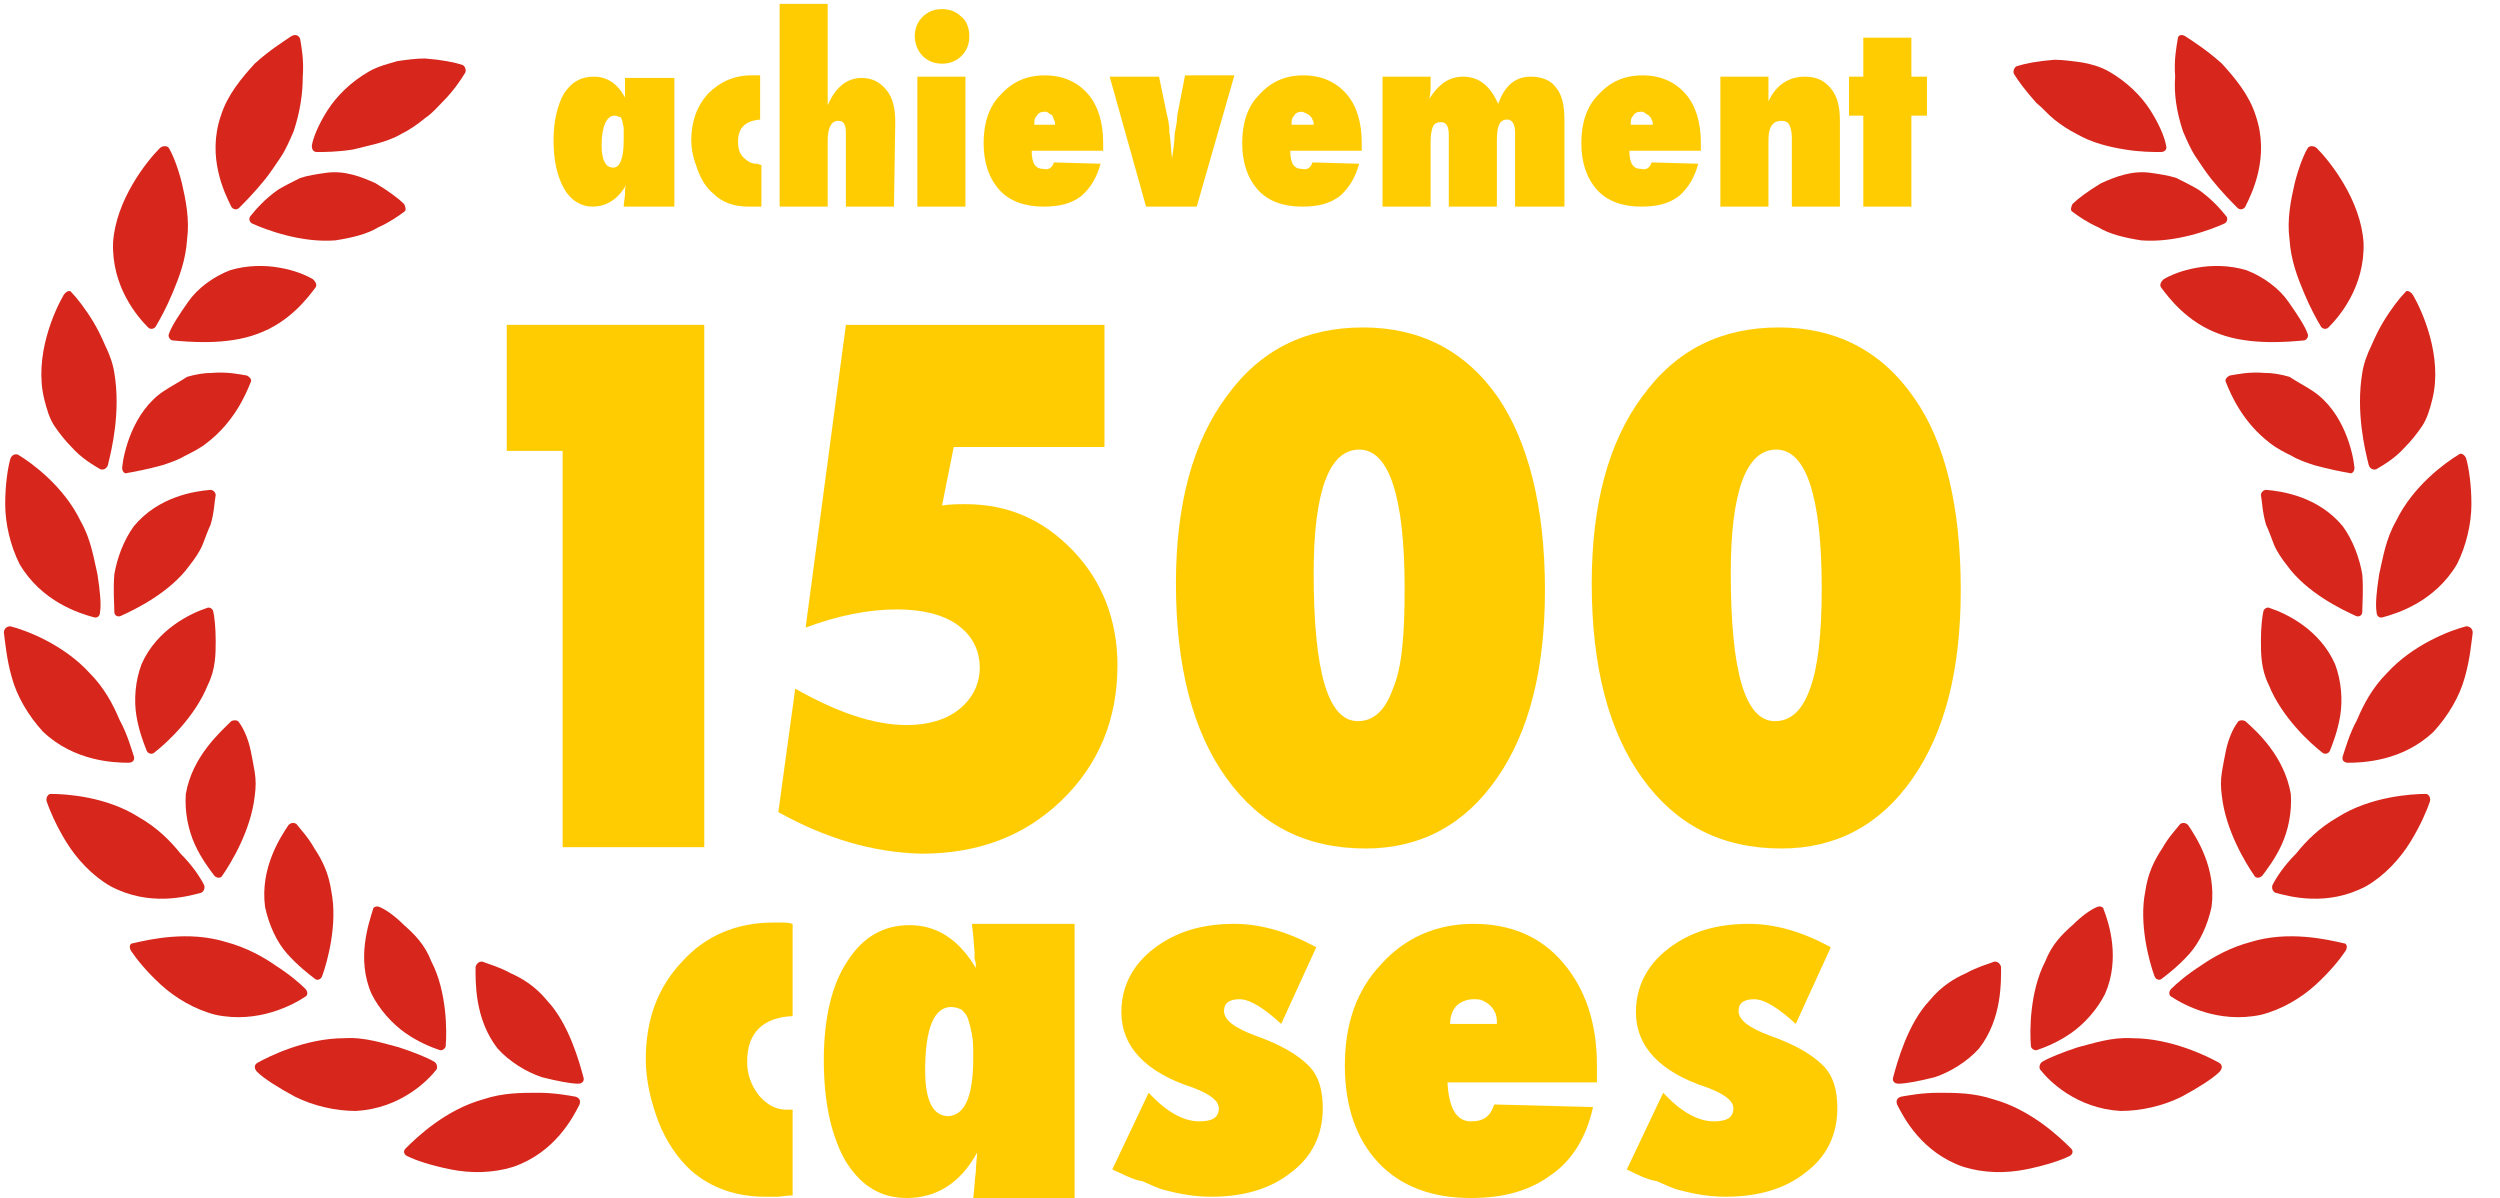 <?xml version="1.0" encoding="utf-8"?>
<!-- Generator: Adobe Illustrator 28.0.0, SVG Export Plug-In . SVG Version: 6.00 Build 0)  -->
<svg version="1.1" id="レイヤー_1" xmlns="http://www.w3.org/2000/svg" xmlns:xlink="http://www.w3.org/1999/xlink" x="0px"
	 y="0px" viewBox="0 0 192.4 92.2" style="enable-background:new 0 0 192.4 92.2;" xml:space="preserve">
<style type="text/css">
	.st0{fill:#FFCC02;}
	.st1{display:none;fill:#FFCC02;}
	.st2{fill:#D7261C;}
</style>
<g>
	<path class="st0" d="M54.1,65.2H43.3V34.7H39V25h15.2v40.2H54.1z"/>
	<path class="st1" d="M86.8,45.4c0,6.1-1.2,10.9-3.7,14.5s-5.9,5.4-10.1,5.4c-4.6,0-8.1-1.8-10.7-5.4c-2.6-3.6-3.9-8.6-3.9-15
		c0-6.1,1.3-10.9,3.9-14.4c2.6-3.6,6.1-5.3,10.5-5.3c4.4,0,7.9,1.8,10.4,5.4C85.6,34,86.8,39,86.8,45.4z M76.1,45.3
		c0-7.1-1.2-10.7-3.5-10.7s-3.5,3.2-3.5,9.5c0,7.6,1.1,11.4,3.4,11.4c1.2,0,2.1-0.8,2.7-2.5C75.8,51.4,76.1,48.8,76.1,45.3z"/>
	<path class="st0" d="M59.9,62.5l1.3-9.5c3.2,1.8,6,2.8,8.6,2.8c1.6,0,3-0.4,4-1.2c1-0.8,1.6-1.9,1.6-3.2c0-1.4-0.6-2.5-1.7-3.3
		c-1.1-0.8-2.7-1.2-4.7-1.2c-2.2,0-4.6,0.5-7,1.4l3.1-23.3h19.9v9.4H73.4l-0.9,4.5c0.7-0.1,1.3-0.1,1.8-0.1c3.3,0,6,1.2,8.3,3.6
		c2.2,2.3,3.4,5.3,3.4,8.8c0,4.1-1.4,7.6-4.3,10.4c-2.9,2.8-6.5,4.1-10.8,4.1C67.1,65.6,63.5,64.5,59.9,62.5z"/>
	<path class="st0" d="M118.9,45.4c0,6.1-1.2,10.9-3.7,14.5s-5.9,5.4-10.1,5.4c-4.6,0-8.1-1.8-10.7-5.4c-2.6-3.6-3.9-8.6-3.9-15
		c0-6.1,1.3-10.9,3.9-14.4c2.6-3.6,6.1-5.3,10.5-5.3s7.9,1.8,10.4,5.4C117.6,34,118.9,39,118.9,45.4z M108.1,45.3
		c0-7.1-1.2-10.7-3.5-10.7s-3.5,3.2-3.5,9.5c0,7.6,1.1,11.4,3.4,11.4c1.2,0,2.1-0.8,2.7-2.5C107.9,51.4,108.1,48.8,108.1,45.3z"/>
	<path class="st0" d="M150.9,45.4c0,6.1-1.2,10.9-3.7,14.5s-5.9,5.4-10.1,5.4c-4.6,0-8.1-1.8-10.7-5.4c-2.6-3.6-3.9-8.6-3.9-15
		c0-6.1,1.3-10.9,3.9-14.4c2.6-3.6,6.1-5.3,10.5-5.3s7.9,1.8,10.4,5.4C149.7,34,150.9,39,150.9,45.4z M140.2,45.3
		c0-7.1-1.2-10.7-3.5-10.7s-3.5,3.2-3.5,9.5c0,7.6,1.1,11.4,3.4,11.4c1.2,0,2.1-0.8,2.7-2.5C139.9,51.4,140.2,48.8,140.2,45.3z"/>
</g>
<g>
	<path class="st0" d="M61,85.4V92c-0.5,0-0.9,0.1-1.2,0.1c-0.4,0-0.6,0-0.9,0c-2.3,0-4.2-0.7-5.7-2c-1-0.9-1.9-2.2-2.5-3.7
		c-0.6-1.6-1-3.2-1-4.9c0-3,0.9-5.5,2.8-7.5c1.8-2,4.2-3,7-3c0.2,0,0.4,0,0.6,0c0.3,0,0.6,0,0.9,0.1v7.1c-2.3,0.1-3.5,1.3-3.5,3.5
		c0,1,0.3,1.8,0.9,2.6c0.6,0.7,1.3,1.1,2.1,1.1c0.1,0,0.2,0,0.2,0C60.8,85.4,60.9,85.4,61,85.4z"/>
	<path class="st0" d="M82.7,92.2h-7.8c0.1-0.7,0.1-1.4,0.2-2c0-0.6,0.1-1.2,0.1-1.5c-1.3,2.4-3.2,3.5-5.4,3.5c-2,0-3.5-0.9-4.7-2.8
		c-1.1-1.9-1.7-4.5-1.7-7.8c0-3.2,0.6-5.8,1.8-7.6c1.2-1.9,2.8-2.8,4.8-2.8c2.1,0,3.8,1.1,5.1,3.3c0-0.3,0-0.5-0.1-0.7
		c0-0.2,0-0.4,0-0.5L74.9,72l-0.1-0.9h7.9C82.7,71.1,82.7,92.2,82.7,92.2z M74.9,81.4c0-0.7,0-1.3-0.1-1.8s-0.2-0.9-0.3-1.2
		c-0.1-0.3-0.3-0.5-0.5-0.7c-0.2-0.1-0.5-0.2-0.8-0.2c-1.3,0-2,1.6-2,4.9c0,2.3,0.6,3.5,1.8,3.5C74.3,85.8,74.9,84.3,74.9,81.4z"/>
	<path class="st0" d="M85.6,90l2.8-5.9c1.4,1.5,2.7,2.2,3.9,2.2c1,0,1.5-0.3,1.5-1c0-0.6-0.7-1.1-2-1.6c-3.7-1.2-5.5-3.2-5.5-5.8
		c0-1.9,0.8-3.6,2.5-4.9s3.7-1.9,6.2-1.9c2,0,4.1,0.6,6.3,1.8l-2.7,5.9c-1.3-1.2-2.4-1.9-3.2-1.9c-0.8,0-1.2,0.3-1.2,0.9
		c0,0.7,0.8,1.3,2.4,1.9c2,0.7,3.3,1.5,4.1,2.3c0.8,0.8,1.1,1.9,1.1,3.3c0,2-0.8,3.7-2.4,4.9c-1.6,1.3-3.7,1.9-6.2,1.9
		c-1.2,0-2.4-0.2-3.5-0.5c-0.5-0.1-1.1-0.4-1.8-0.7C87.2,90.8,86.5,90.4,85.6,90z"/>
	<path class="st0" d="M115,85l7.6,0.2c-0.5,2.3-1.6,4.1-3.2,5.2c-1.6,1.2-3.6,1.8-6.2,1.8c-3,0-5.4-0.9-7.1-2.7
		c-1.7-1.8-2.6-4.3-2.6-7.5s0.9-5.8,2.8-7.8c1.8-2,4.2-3.1,7.1-3.1s5.2,1,6.9,3c1.7,2,2.6,4.6,2.6,7.9v1.3h-11.5c0.1,2,0.7,3,1.8,3
		C114.2,86.3,114.7,85.9,115,85z M115.2,78.8c0-0.3,0-0.5-0.1-0.8c-0.1-0.2-0.2-0.4-0.4-0.6c-0.2-0.2-0.4-0.3-0.6-0.4
		s-0.5-0.1-0.7-0.1c-0.5,0-1,0.2-1.3,0.5s-0.5,0.8-0.5,1.4H115.2z"/>
	<path class="st0" d="M125.2,90l2.8-5.9c1.4,1.5,2.7,2.2,3.9,2.2c1,0,1.5-0.3,1.5-1c0-0.6-0.7-1.1-2-1.6c-3.7-1.2-5.5-3.2-5.5-5.8
		c0-1.9,0.8-3.6,2.5-4.9s3.7-1.9,6.2-1.9c2,0,4.1,0.6,6.3,1.8l-2.7,5.9c-1.3-1.2-2.4-1.9-3.2-1.9s-1.2,0.3-1.2,0.9
		c0,0.7,0.8,1.3,2.4,1.9c2,0.7,3.3,1.5,4.1,2.3s1.1,1.9,1.1,3.3c0,2-0.8,3.7-2.4,4.9c-1.6,1.3-3.7,1.9-6.2,1.9
		c-1.2,0-2.4-0.2-3.5-0.5c-0.5-0.1-1.1-0.4-1.8-0.7C126.8,90.8,126,90.4,125.2,90z"/>
</g>
<g>
	<path class="st0" d="M51.7,15.9H48c0-0.3,0.1-0.7,0.1-1s0-0.5,0.1-0.7c-0.6,1.1-1.5,1.7-2.6,1.7c-0.9,0-1.7-0.5-2.2-1.4
		s-0.8-2.1-0.8-3.7c0-1.5,0.3-2.7,0.8-3.6c0.6-0.9,1.3-1.3,2.3-1.3s1.8,0.5,2.4,1.6c0-0.1,0-0.2,0-0.3s0-0.2,0-0.2V6.4V6h3.8v9.9
		H51.7z M48,10.8c0-0.3,0-0.6,0-0.9c0-0.2-0.1-0.4-0.1-0.6C47.8,9.1,47.8,9,47.7,9s-0.2-0.1-0.4-0.1c-0.6,0-1,0.8-1,2.3
		c0,1.1,0.3,1.7,0.9,1.7C47.7,12.9,48,12.2,48,10.8z"/>
	<path class="st0" d="M58.6,12.7v3.2c-0.2,0-0.4,0-0.6,0c-0.2,0-0.3,0-0.4,0c-1.1,0-2-0.3-2.7-1c-0.5-0.4-0.9-1-1.2-1.8
		s-0.5-1.5-0.5-2.3c0-1.4,0.4-2.6,1.3-3.6c0.9-0.9,2-1.4,3.3-1.4c0.1,0,0.2,0,0.3,0s0.3,0,0.4,0v3.4c-1.1,0.1-1.7,0.6-1.7,1.7
		c0,0.5,0.1,0.9,0.4,1.2c0.3,0.3,0.6,0.5,1,0.5h0.1C58.3,12.6,58.5,12.7,58.6,12.7z"/>
	<path class="st0" d="M68.8,15.9h-3.7v-5.3c0-0.5,0-0.8-0.1-1s-0.2-0.3-0.5-0.3c-0.5,0-0.8,0.5-0.8,1.5v5.1H60V0.3h3.7v5.8
		c0,0.3,0,0.6,0,0.8c0,0.2,0,0.4,0,0.5s0,0.2,0,0.3c0,0.1,0,0.2,0,0.4C64.3,6.7,65.2,6,66.3,6c0.8,0,1.4,0.3,1.9,0.9
		s0.7,1.4,0.7,2.5L68.8,15.9L68.8,15.9z"/>
	<path class="st0" d="M74.6,2.8c0,0.6-0.2,1.1-0.6,1.5s-0.9,0.6-1.5,0.6S71.4,4.7,71,4.3s-0.6-1-0.6-1.5c0-0.6,0.2-1.1,0.6-1.5
		s0.9-0.6,1.5-0.6s1.1,0.2,1.5,0.6C74.4,1.6,74.6,2.2,74.6,2.8z M74.3,15.9h-3.7v-10h3.7V15.9z"/>
	<path class="st0" d="M81.1,12.5l3.6,0.1c-0.3,1.1-0.8,1.9-1.5,2.5c-0.8,0.6-1.7,0.8-2.9,0.8c-1.4,0-2.6-0.4-3.4-1.3
		c-0.8-0.9-1.2-2.1-1.2-3.6s0.4-2.8,1.3-3.7c0.9-1,2-1.5,3.4-1.5s2.5,0.5,3.3,1.4s1.2,2.2,1.2,3.8v0.6h-5.5c0,1,0.3,1.4,0.9,1.4
		C80.7,13.1,81,12.9,81.1,12.5z M81.2,9.6c0-0.1,0-0.3-0.1-0.4C81.1,9.1,81,9,81,8.9c-0.1-0.1-0.2-0.1-0.3-0.2s-0.2-0.1-0.3-0.1
		c-0.3,0-0.5,0.1-0.6,0.3c-0.2,0.2-0.2,0.4-0.2,0.7C79.6,9.6,81.2,9.6,81.2,9.6z"/>
	<path class="st0" d="M92.1,15.9h-3.9l-2.8-10h3.8l0.6,2.9c0.1,0.4,0.2,0.8,0.2,1.4c0.1,0.6,0.1,1.2,0.2,2c0.1-0.7,0.2-1.3,0.2-1.9
		c0.1-0.5,0.2-1,0.2-1.4l0.6-3.1H95L92.1,15.9z"/>
	<path class="st0" d="M101,12.5l3.6,0.1c-0.3,1.1-0.8,1.9-1.5,2.5c-0.8,0.6-1.7,0.8-2.9,0.8c-1.4,0-2.6-0.4-3.4-1.3
		c-0.8-0.9-1.2-2.1-1.2-3.6s0.4-2.8,1.3-3.7c0.9-1,2-1.5,3.4-1.5s2.5,0.5,3.3,1.4s1.2,2.2,1.2,3.8v0.6h-5.5c0,1,0.3,1.4,0.9,1.4
		C100.6,13.1,100.9,12.9,101,12.5z M101.1,9.6c0-0.1,0-0.3-0.1-0.4c0-0.1-0.1-0.2-0.2-0.3s-0.2-0.1-0.3-0.2c-0.1,0-0.2-0.1-0.3-0.1
		c-0.3,0-0.5,0.1-0.6,0.3c-0.2,0.2-0.2,0.4-0.2,0.7H101.1z"/>
	<path class="st0" d="M120.3,15.9h-3.7v-5.7c0-0.6-0.2-1-0.6-1c-0.6,0-0.8,0.5-0.8,1.6v5.1h-3.7v-5.5c0-0.7-0.2-1-0.6-1
		c-0.3,0-0.5,0.1-0.6,0.3s-0.2,0.6-0.2,1.2v5h-3.7v-10h3.7v0.5c0,0.4,0,0.8-0.1,1.2c0.7-1.1,1.5-1.7,2.6-1.7c1.2,0,2.1,0.7,2.7,2.1
		c0.5-1.4,1.3-2.1,2.5-2.1c0.9,0,1.6,0.3,2,0.9c0.4,0.5,0.6,1.3,0.6,2.4v6.7H120.3z"/>
	<path class="st0" d="M127.1,12.5l3.6,0.1c-0.3,1.1-0.8,1.9-1.5,2.5c-0.8,0.6-1.7,0.8-2.9,0.8c-1.4,0-2.6-0.4-3.4-1.3
		c-0.8-0.9-1.2-2.1-1.2-3.6s0.4-2.8,1.3-3.7c0.9-1,2-1.5,3.4-1.5s2.5,0.5,3.3,1.4s1.2,2.2,1.2,3.8v0.6h-5.5c0,1,0.3,1.4,0.9,1.4
		C126.7,13.1,127,12.9,127.1,12.5z M127.2,9.6c0-0.1,0-0.3-0.1-0.4c0-0.1-0.1-0.2-0.2-0.3s-0.2-0.1-0.3-0.2s-0.2-0.1-0.3-0.1
		c-0.3,0-0.5,0.1-0.6,0.3c-0.2,0.2-0.2,0.4-0.2,0.7H127.2z"/>
	<path class="st0" d="M141.6,15.9h-3.7v-5.3c0-0.5-0.1-0.8-0.2-1c-0.1-0.2-0.3-0.3-0.6-0.3c-0.7,0-1,0.5-1,1.5v5.1h-3.7v-10h3.7
		c0,0.2,0,0.5,0,0.7s0,0.4,0,0.6v0.6c0.6-1.3,1.6-1.9,2.8-1.9c0.9,0,1.5,0.3,2,0.9s0.7,1.4,0.7,2.5V15.9z"/>
	<path class="st0" d="M147.1,15.9h-3.7v-7h-1.1v-3h1.1v-3h3.7v3h1.2v3h-1.2V15.9z"/>
</g>
<g>
	<g>
		<g>
			<g>
				<g>
					<path class="st2" d="M152.3,80.7c-0.9,1-2.2,1.8-3.4,2.2c-1.2,0.3-2.2,0.5-2.8,0.5c-0.3,0-0.5-0.2-0.4-0.5
						c0.3-1.1,1.1-4.1,2.8-5.9c0.9-1.1,1.9-1.7,2.8-2.1c0.9-0.5,1.7-0.7,2.2-0.9c0.2,0,0.4,0.1,0.5,0.4
						C154,75.5,154.1,78.4,152.3,80.7z"/>
					<path class="st2" d="M153.4,84.6c-1.5-0.5-2.9-0.5-4.2-0.5s-2.3,0.2-2.9,0.3c-0.3,0.1-0.4,0.3-0.3,0.6c0.5,1,1.9,3.7,5.1,4.8
						c1.6,0.5,3.3,0.5,4.8,0.2s2.7-0.7,3.3-1c0.3-0.1,0.4-0.4,0.2-0.6C158.5,87.5,156.3,85.4,153.4,84.6z"/>
				</g>
				<g>
					<path class="st2" d="M162,76.5c-0.6,1.2-1.6,2.3-2.6,3s-2,1.1-2.6,1.3c-0.2,0.1-0.5-0.1-0.5-0.3c-0.1-1.1-0.1-4.2,1.1-6.5
						c0.5-1.3,1.3-2.1,2.1-2.8c0.7-0.7,1.4-1.2,1.9-1.4c0.2-0.1,0.5,0,0.5,0.2C162.3,71,163.2,73.8,162,76.5z"/>
					<path class="st2" d="M164.1,79.9c-1.6-0.1-3,0.4-4.2,0.7c-1.2,0.4-2.2,0.8-2.7,1.1c-0.2,0.1-0.3,0.4-0.2,0.6
						c0.7,0.9,2.8,3,6.2,3.2c1.6,0,3.3-0.4,4.7-1.1c1.3-0.7,2.4-1.4,2.9-1.9c0.2-0.2,0.3-0.5,0-0.7
						C169.9,81.3,167.1,79.9,164.1,79.9z"/>
				</g>
				<g>
					<path class="st2" d="M170.2,69.8c-0.3,1.4-0.9,2.7-1.7,3.6s-1.7,1.6-2.1,1.9c-0.2,0.2-0.5,0.1-0.6-0.2c-0.4-1.1-1.2-4-0.7-6.5
						c0.2-1.4,0.7-2.4,1.3-3.3c0.5-0.9,1.1-1.5,1.4-1.9c0.2-0.1,0.4-0.1,0.6,0.1C169,64.4,170.6,66.8,170.2,69.8z"/>
					<path class="st2" d="M173.2,72.5c-1.5,0.4-2.8,1.1-3.8,1.8c-1.1,0.7-1.9,1.4-2.3,1.8c-0.2,0.2-0.2,0.5,0,0.6
						c0.9,0.6,3.6,2.1,6.9,1.4c1.6-0.4,3.1-1.3,4.2-2.3c1.1-1,1.9-2,2.3-2.6c0.2-0.3,0.1-0.6-0.1-0.6
						C179.1,72.3,176.1,71.6,173.2,72.5z"/>
				</g>
				<g>
					<path class="st2" d="M176.3,61.1c0.1,1.4-0.2,2.8-0.7,3.9c-0.5,1.1-1.2,2-1.5,2.4c-0.2,0.2-0.5,0.2-0.6,0
						c-0.7-1-2.2-3.5-2.5-6.1c-0.1-0.7-0.1-1.3,0-1.9c0.1-0.6,0.2-1.1,0.3-1.6c0.2-1,0.6-1.8,0.9-2.2c0.1-0.2,0.4-0.2,0.6-0.1
						C173.7,56.3,175.8,58.2,176.3,61.1z"/>
					<path class="st2" d="M179.9,62.9c-1.4,0.8-2.4,1.8-3.2,2.8c-0.9,0.9-1.5,1.8-1.8,2.4c-0.1,0.2,0,0.5,0.2,0.6
						c1.1,0.3,4,1.1,7-0.5c1.4-0.8,2.6-2.1,3.4-3.4c0.8-1.3,1.3-2.5,1.5-3.1c0.1-0.3-0.1-0.6-0.3-0.6
						C185.6,61.1,182.4,61.3,179.9,62.9z"/>
				</g>
				<g>
					<path class="st2" d="M179.7,51.1c0.5,1.3,0.6,2.8,0.4,4c-0.2,1.2-0.6,2.2-0.8,2.7c-0.1,0.2-0.4,0.3-0.6,0.1
						c-0.9-0.7-3.1-2.7-4.1-5.2c-0.6-1.2-0.6-2.4-0.6-3.4s0.1-1.9,0.2-2.3c0.1-0.2,0.3-0.3,0.5-0.2
						C175.9,47.2,178.5,48.4,179.7,51.1z"/>
					<path class="st2" d="M183.7,51.8c-1.1,1.1-1.8,2.4-2.3,3.6c-0.6,1.1-0.9,2.2-1.1,2.8c-0.1,0.3,0.1,0.5,0.4,0.5
						c1.1,0,4.2-0.1,6.6-2.4c1.1-1.2,2-2.7,2.4-4.2c0.4-1.4,0.5-2.7,0.6-3.4c0-0.3-0.2-0.5-0.5-0.5
						C188.6,48.5,185.7,49.6,183.7,51.8z"/>
				</g>
				<g>
					<path class="st2" d="M180.3,40.5c0.8,1.1,1.3,2.5,1.5,3.7c0.1,1.2,0,2.3,0,2.9c0,0.3-0.3,0.4-0.5,0.3c-1.1-0.5-3.8-1.8-5.3-3.9
						c-0.4-0.5-0.8-1.1-1-1.6s-0.4-1.1-0.6-1.5c-0.3-1-0.3-1.8-0.4-2.3c0-0.2,0.2-0.4,0.4-0.4C175.6,37.8,178.4,38.2,180.3,40.5z"/>
					<path class="st2" d="M184.4,40.1c-0.8,1.4-1,2.8-1.3,4.1c-0.2,1.3-0.3,2.3-0.2,2.9c0,0.3,0.2,0.5,0.5,0.4
						c1.1-0.3,4-1.2,5.7-4.1c0.7-1.4,1.1-3.1,1.1-4.6s-0.2-2.8-0.4-3.5c-0.1-0.3-0.4-0.5-0.6-0.3C188.2,35.6,185.7,37.4,184.4,40.1z
						"/>
				</g>
				<g>
					<path class="st2" d="M178,30.1c2.4,1.6,3.1,4.8,3.2,5.9c0,0.3-0.2,0.5-0.4,0.4c-0.6-0.1-1.6-0.3-2.7-0.6
						c-0.6-0.2-1.2-0.4-1.7-0.7c-0.6-0.3-1.2-0.6-1.7-1c-2.1-1.6-3-3.7-3.4-4.7c-0.1-0.2,0.1-0.4,0.3-0.5c0.6-0.1,1.5-0.3,2.7-0.2
						c0.6,0,1.2,0.1,1.9,0.3C176.8,29.4,177.4,29.7,178,30.1z"/>
					<path class="st2" d="M181.8,28.7c-0.5,3,0.2,5.9,0.5,7.1c0.1,0.3,0.4,0.4,0.6,0.3c0.5-0.3,1.4-0.8,2.2-1.7
						c0.4-0.4,0.9-1,1.3-1.6c0.4-0.6,0.6-1.3,0.8-2.1c0.8-3.3-0.8-6.8-1.5-8c-0.2-0.3-0.5-0.4-0.6-0.2c-0.4,0.4-1.1,1.3-1.7,2.3
						c-0.3,0.5-0.6,1.1-0.9,1.8C182.2,27.2,181.9,28,181.8,28.7z"/>
				</g>
				<g>
					<path class="st2" d="M172.9,20.8c1.3,0.5,2.5,1.4,3.2,2.4s1.3,1.9,1.5,2.5c0.1,0.2-0.1,0.5-0.3,0.5c-1.1,0.1-4.1,0.4-6.5-0.5
						c-2.5-0.9-3.9-2.8-4.5-3.6c-0.1-0.2,0-0.4,0.2-0.6c0.5-0.3,1.4-0.7,2.6-0.9C170.2,20.4,171.6,20.4,172.9,20.8z"/>
					<path class="st2" d="M176.2,18.4c0.1,1.6,0.6,2.9,1.1,4.1s1,2.1,1.3,2.6c0.1,0.2,0.4,0.3,0.6,0.1c0.8-0.8,2.8-3.1,2.7-6.5
						c-0.2-3.3-2.6-6.3-3.6-7.3c-0.2-0.2-0.6-0.2-0.7,0c-0.3,0.5-0.7,1.5-1,2.7C176.3,15.4,176,16.9,176.2,18.4z"/>
				</g>
				<g>
					<g>
						<path class="st2" d="M165.5,13.3c0.7,0.1,1.4,0.2,2,0.4c0.6,0.3,1.2,0.6,1.7,0.9c1,0.7,1.7,1.5,2.1,2c0.2,0.2,0.1,0.5-0.1,0.6
							c-1.1,0.5-3.8,1.5-6.4,1.3c-1.3-0.2-2.5-0.5-3.3-1c-0.9-0.4-1.6-0.9-2-1.2c-0.2-0.1-0.1-0.4,0-0.6c0.4-0.4,1.2-1,2.2-1.6
							C162.8,13.6,164.1,13.1,165.5,13.3z"/>
						<path class="st2" d="M168,10.1c0.3,0.7,0.6,1.4,1,2s0.8,1.2,1.2,1.7c0.8,1,1.6,1.8,2,2.2c0.2,0.2,0.5,0.1,0.6-0.1
							c0.5-1,1.9-3.8,0.8-7c-0.5-1.6-1.6-2.9-2.6-4c-1.1-1-2.2-1.7-2.8-2.1c-0.3-0.2-0.6-0.1-0.6,0.2c-0.1,0.6-0.3,1.6-0.2,2.9
							C167.3,7.2,167.5,8.6,168,10.1z"/>
					</g>
					<path class="st2" d="M162.3,5.5c1.4,0.8,2.5,1.9,3.2,3s1.1,2.1,1.2,2.7c0.1,0.3-0.1,0.5-0.4,0.5c-0.6,0-1.6,0-2.8-0.2
						s-2.5-0.5-3.7-1.2c-0.6-0.3-1.2-0.7-1.7-1.1c-0.5-0.4-0.9-0.9-1.4-1.3c-0.8-0.9-1.4-1.7-1.7-2.2c-0.1-0.2,0-0.5,0.2-0.6
						c0.6-0.2,1.6-0.4,2.9-0.5c0.7,0,1.3,0.1,2.1,0.2C160.8,4.9,161.6,5.1,162.3,5.5z"/>
				</g>
			</g>
		</g>
	</g>
	<g>
		<g>
			<g>
				<g>
					<path class="st2" d="M37.2,84.6c1.5-0.5,2.9-0.5,4.2-0.5s2.3,0.2,2.9,0.3c0.3,0.1,0.4,0.3,0.3,0.6c-0.5,1-1.9,3.7-5.1,4.8
						c-1.6,0.5-3.3,0.5-4.8,0.2s-2.7-0.7-3.3-1c-0.3-0.1-0.4-0.4-0.2-0.6C32.1,87.5,34.3,85.4,37.2,84.6z"/>
					<path class="st2" d="M38.3,80.7c0.9,1,2.2,1.8,3.4,2.2c1.2,0.3,2.2,0.5,2.8,0.5c0.3,0,0.5-0.2,0.4-0.5
						c-0.3-1.1-1.1-4.1-2.8-5.9c-0.9-1.1-1.9-1.7-2.8-2.1c-0.9-0.5-1.7-0.7-2.2-0.9c-0.2,0-0.4,0.1-0.5,0.4
						C36.6,75.5,36.5,78.4,38.3,80.7z"/>
				</g>
				<g>
					<path class="st2" d="M26.5,79.9c1.6-0.1,3,0.4,4.2,0.7c1.2,0.4,2.2,0.8,2.7,1.1c0.2,0.1,0.3,0.4,0.2,0.6
						c-0.7,0.9-2.8,3-6.2,3.2c-1.6,0-3.3-0.4-4.7-1.1c-1.3-0.7-2.4-1.4-2.9-1.9c-0.2-0.2-0.3-0.5,0-0.7
						C20.7,81.3,23.5,79.9,26.5,79.9z"/>
					<path class="st2" d="M28.6,76.5c0.6,1.2,1.6,2.3,2.6,3s2,1.1,2.6,1.3c0.2,0.1,0.5-0.1,0.5-0.3c0.1-1.1,0.1-4.2-1.1-6.5
						c-0.5-1.3-1.3-2.1-2.1-2.8c-0.7-0.7-1.4-1.2-1.9-1.4c-0.2-0.1-0.5,0-0.5,0.2C28.4,71,27.4,73.8,28.6,76.5z"/>
				</g>
				<g>
					<path class="st2" d="M17.4,72.5c1.5,0.4,2.8,1.1,3.8,1.8c1.1,0.7,1.9,1.4,2.3,1.8c0.2,0.2,0.2,0.5,0,0.6
						c-0.9,0.6-3.6,2.1-6.9,1.4c-1.6-0.4-3.1-1.3-4.2-2.3s-1.9-2-2.3-2.6c-0.2-0.3-0.1-0.6,0.1-0.6C11.5,72.3,14.5,71.6,17.4,72.5z"
						/>
					<path class="st2" d="M20.4,69.8c0.3,1.4,0.9,2.7,1.7,3.6c0.8,0.9,1.7,1.6,2.1,1.9c0.2,0.2,0.5,0.1,0.6-0.2
						c0.4-1.1,1.2-4,0.7-6.5c-0.2-1.4-0.7-2.4-1.3-3.3c-0.5-0.9-1.1-1.5-1.4-1.9c-0.2-0.1-0.4-0.1-0.6,0.1
						C21.6,64.4,20,66.8,20.4,69.8z"/>
				</g>
				<g>
					<path class="st2" d="M10.7,62.9c1.4,0.8,2.4,1.8,3.2,2.8c0.9,0.9,1.5,1.8,1.8,2.4c0.1,0.2,0,0.5-0.2,0.6c-1.1,0.3-4,1.1-7-0.5
						c-1.4-0.8-2.6-2.1-3.4-3.4c-0.8-1.3-1.3-2.5-1.5-3.1c-0.1-0.3,0.1-0.6,0.3-0.6C5.1,61.1,8.2,61.3,10.7,62.9z"/>
					<path class="st2" d="M14.3,61.1c-0.1,1.4,0.2,2.8,0.7,3.9c0.5,1.1,1.2,2,1.5,2.4c0.2,0.2,0.5,0.2,0.6,0c0.7-1,2.2-3.5,2.5-6.1
						c0.1-0.7,0.1-1.3,0-1.9c-0.1-0.6-0.2-1.1-0.3-1.6c-0.2-1-0.6-1.8-0.9-2.2c-0.1-0.2-0.4-0.2-0.6-0.1
						C17,56.3,14.8,58.2,14.3,61.1z"/>
				</g>
				<g>
					<path class="st2" d="M6.9,51.8c1.1,1.1,1.8,2.4,2.3,3.6c0.6,1.1,0.9,2.2,1.1,2.8c0.1,0.3-0.1,0.5-0.4,0.5
						c-1.1,0-4.2-0.1-6.6-2.4c-1.1-1.2-2-2.7-2.4-4.2c-0.4-1.4-0.5-2.7-0.6-3.4c0-0.3,0.2-0.5,0.5-0.5C2,48.5,4.9,49.6,6.9,51.8z"/>
					<path class="st2" d="M10.9,51.1c-0.5,1.3-0.6,2.8-0.4,4c0.2,1.2,0.6,2.2,0.8,2.7c0.1,0.2,0.4,0.3,0.6,0.1
						c0.9-0.7,3.1-2.7,4.1-5.2c0.6-1.2,0.6-2.4,0.6-3.4s-0.1-1.9-0.2-2.3c-0.1-0.2-0.3-0.3-0.5-0.2C14.7,47.2,12.1,48.4,10.9,51.1z"
						/>
				</g>
				<g>
					<path class="st2" d="M6.2,40.1c0.8,1.4,1,2.8,1.3,4.1c0.2,1.3,0.3,2.3,0.2,2.9c0,0.3-0.2,0.5-0.5,0.4c-1.1-0.3-4-1.2-5.7-4.1
						c-0.7-1.4-1.1-3.1-1.1-4.6s0.2-2.8,0.4-3.5C0.9,35,1.2,34.9,1.4,35C2.4,35.6,4.9,37.4,6.2,40.1z"/>
					<path class="st2" d="M10.3,40.5C9.5,41.6,9,43,8.8,44.2c-0.1,1.2,0,2.3,0,2.9c0,0.3,0.3,0.4,0.5,0.3c1.1-0.5,3.8-1.8,5.3-3.9
						c0.4-0.5,0.8-1.1,1-1.6s0.4-1.1,0.6-1.5c0.3-1,0.3-1.8,0.4-2.3c0-0.2-0.2-0.4-0.4-0.4C15,37.8,12.2,38.2,10.3,40.5z"/>
				</g>
				<g>
					<path class="st2" d="M8.8,28.7c0.5,3-0.2,5.9-0.5,7.1c-0.1,0.3-0.4,0.4-0.6,0.3c-0.5-0.3-1.4-0.8-2.2-1.7
						c-0.4-0.4-0.9-1-1.3-1.6s-0.6-1.3-0.8-2.1c-0.8-3.3,0.8-6.8,1.5-8c0.2-0.3,0.5-0.4,0.6-0.2c0.4,0.4,1.1,1.3,1.7,2.3
						c0.3,0.5,0.6,1.1,0.9,1.8C8.4,27.2,8.7,28,8.8,28.7z"/>
					<path class="st2" d="M12.6,30.1c-2.4,1.6-3.1,4.8-3.2,5.9c0,0.3,0.2,0.5,0.4,0.4c0.6-0.1,1.6-0.3,2.7-0.6
						c0.6-0.2,1.2-0.4,1.7-0.7c0.6-0.3,1.2-0.6,1.7-1c2.1-1.6,3-3.7,3.4-4.7c0.1-0.2-0.1-0.4-0.3-0.5c-0.6-0.1-1.5-0.3-2.7-0.2
						c-0.6,0-1.2,0.1-1.9,0.3C13.8,29.4,13.2,29.7,12.6,30.1z"/>
				</g>
				<g>
					<path class="st2" d="M14.4,18.4c-0.1,1.6-0.6,2.9-1.1,4.1s-1,2.1-1.3,2.6c-0.1,0.2-0.4,0.3-0.6,0.1c-0.8-0.8-2.8-3.1-2.7-6.5
						c0.2-3.3,2.6-6.3,3.6-7.3c0.2-0.2,0.6-0.2,0.7,0c0.3,0.5,0.7,1.5,1,2.7C14.3,15.4,14.6,16.9,14.4,18.4z"/>
					<path class="st2" d="M17.7,20.8c-1.3,0.5-2.5,1.4-3.2,2.4s-1.3,1.9-1.5,2.5c-0.1,0.2,0.1,0.5,0.3,0.5c1.1,0.1,4.1,0.4,6.5-0.5
						c2.5-0.9,3.9-2.8,4.5-3.6c0.1-0.2,0-0.4-0.2-0.6c-0.5-0.3-1.4-0.7-2.6-0.9C20.4,20.4,19,20.4,17.7,20.8z"/>
				</g>
				<g>
					<g>
						<path class="st2" d="M22.6,10.1c-0.3,0.7-0.6,1.4-1,2s-0.8,1.2-1.2,1.7c-0.8,1-1.6,1.8-2,2.2c-0.2,0.2-0.5,0.1-0.6-0.1
							c-0.5-1-1.9-3.8-0.8-7c0.5-1.6,1.6-2.9,2.6-4c1.1-1,2.2-1.7,2.8-2.1C22.7,2.6,23,2.7,23.1,3c0.1,0.6,0.3,1.6,0.2,2.9
							C23.3,7.2,23.1,8.6,22.6,10.1z"/>
						<path class="st2" d="M25.1,13.3c-0.7,0.1-1.4,0.2-2,0.4c-0.6,0.3-1.2,0.6-1.7,0.9c-1,0.7-1.7,1.5-2.1,2
							c-0.2,0.2-0.1,0.5,0.1,0.6c1.1,0.5,3.8,1.5,6.4,1.3c1.3-0.2,2.5-0.5,3.3-1c0.9-0.4,1.6-0.9,2-1.2c0.2-0.1,0.1-0.4,0-0.6
							c-0.4-0.4-1.2-1-2.2-1.6C27.8,13.6,26.5,13.1,25.1,13.3z"/>
					</g>
					<path class="st2" d="M30.9,10.3c-1.2,0.7-2.6,0.9-3.7,1.2c-1.2,0.2-2.3,0.2-2.8,0.2c-0.3,0-0.4-0.2-0.4-0.5
						c0.1-0.6,0.5-1.6,1.2-2.7s1.8-2.2,3.2-3c0.7-0.4,1.5-0.6,2.2-0.8c0.7-0.1,1.4-0.2,2.1-0.2C34,4.6,35,4.8,35.6,5
						c0.2,0.1,0.3,0.4,0.2,0.6c-0.3,0.5-0.9,1.4-1.7,2.2c-0.4,0.4-0.8,0.9-1.4,1.3C32.1,9.6,31.5,10,30.9,10.3z"/>
				</g>
			</g>
		</g>
	</g>
</g>
</svg>
